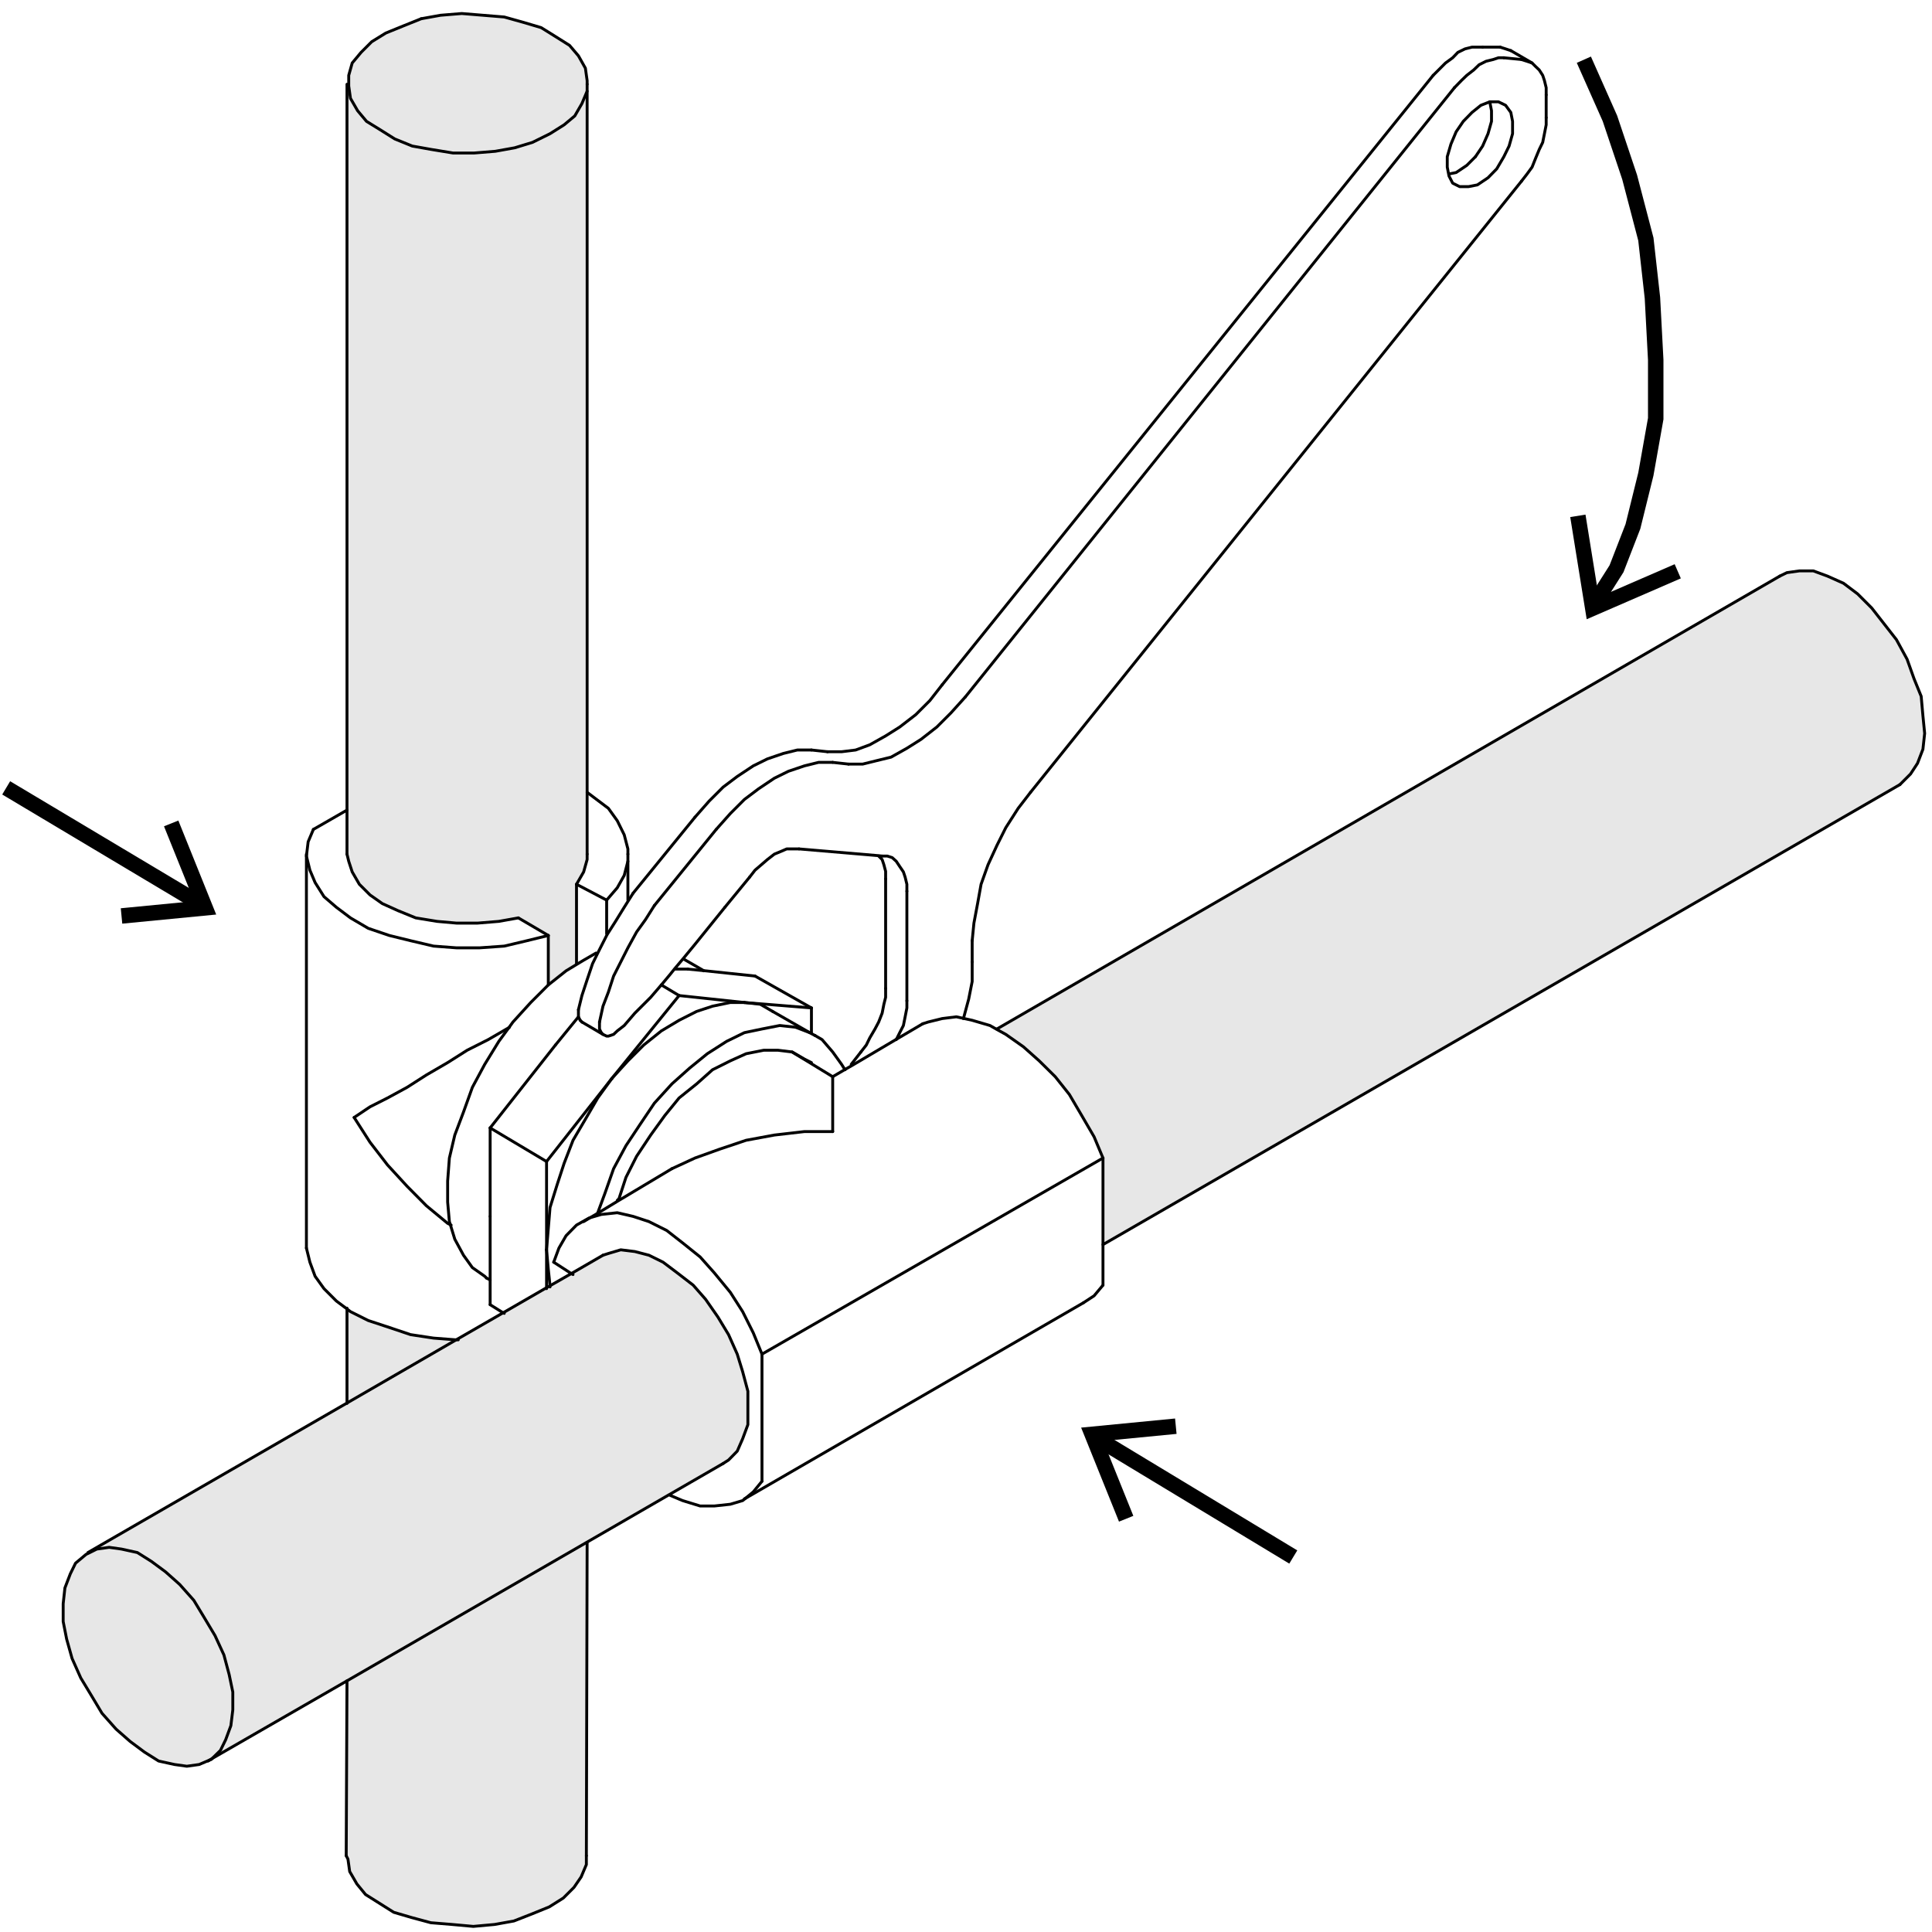<?xml version="1.0" encoding="utf-8"?>
<!-- Generator: Adobe Illustrator 25.0.1, SVG Export Plug-In . SVG Version: 6.00 Build 0)  -->
<svg version="1.1" id="_x34_B_Winkel_festschrauben_Kopie"
	 xmlns="http://www.w3.org/2000/svg" xmlns:xlink="http://www.w3.org/1999/xlink" x="0px" y="0px" viewBox="0 0 1000 1000"
	 style="enable-background:new 0 0 1000 1000;" xml:space="preserve">
<style type="text/css">
	.st0{fill:#E7E7E7;}
	.st1{fill:none;stroke:#000000;stroke-width:1.5;stroke-linecap:round;stroke-linejoin:round;stroke-miterlimit:10;}
	.st2{fill:none;stroke:#000000;stroke-width:8;stroke-miterlimit:10;}
</style>
<g id="XMLID_19_">
	<g>
		<polygon class="st0" points="995.3,370.5 996.2,379.6 995.3,387.8 992.5,395.1 988.9,400.6 984.3,405.2 983.4,406.1 570.9,644.2 
			570.9,599.4 566.3,588.4 559.9,577.4 553.5,566.5 546.2,557.3 537.9,549.1 529.7,541.8 520.6,535.4 515.9,532.8 516,532.6 
			921.2,298.2 924.9,296.4 931.3,295.5 938.6,295.5 945.9,298.2 954.2,301.9 961.5,307.4 968.8,314.7 975.2,322.9 981.6,331.1 
			987.1,341.2 990.7,351.3 994.4,360.4 		"/>
		<polygon class="st0" points="236.1,693.5 260.4,679.5 282.9,666.5 284.7,665.5 295.7,659.2 295.7,659.2 312.1,649.7 314.9,648.8 
			321.3,646.9 328.6,647.8 335.9,649.7 343.2,653.3 350.5,658.8 358.8,665.2 365.2,672.5 371.6,681.7 377.1,690.8 381.6,700.9 
			384.4,710 387.1,720.1 387.1,729.2 387.1,737.4 384.4,744.7 381.6,751.1 377.1,755.7 374.3,757.5 346.6,773.5 303.7,798.3 
			179.6,870 109.8,910.2 114.1,906 116.8,900.5 119.5,893.2 120.5,885 120.5,875.8 118.6,866.7 115.9,856.6 111.3,846.6 
			105.8,837.4 100.3,828.3 93,820.1 85.7,813.6 78.4,808.2 71.1,803.6 62.9,801.8 56.5,800.9 50.1,801.8 45.7,804 45.5,803.6 
			179.6,726.2 		"/>
		<polygon class="st0" points="303.9,442.1 303.9,444.9 302.1,451.3 298.4,457.7 298.4,498.8 298.6,499.1 293,502.5 283.8,509.8 
			283.8,484.2 268.3,475.1 258.2,476.9 247.2,477.8 236.3,477.8 226.2,476.9 215.2,475.1 206.1,471.4 197.9,467.7 191.5,463.2 
			186,457.7 182.3,451.3 180.5,445.8 179.6,442.1 179.6,419.3 179.6,44.5 180.5,44.5 181.4,50.9 185.1,57.3 189.7,62.8 197,67.3 
			204.3,71.9 213.4,75.6 223.5,77.4 234.5,79.2 245.4,79.2 256.4,78.3 266.4,76.5 275.6,73.7 284.7,69.2 292,64.6 297.5,60 
			301.2,53.6 303.9,47.2 303.9,410.1 		"/>
		<polygon class="st0" points="303.9,43.6 303.9,47.2 301.2,53.6 297.5,60 292,64.6 284.7,69.2 275.6,73.7 266.4,76.5 256.4,78.3 
			245.4,79.2 234.5,79.2 223.5,77.4 213.4,75.6 204.3,71.9 197,67.3 189.7,62.8 185.1,57.3 181.4,50.9 180.5,44.5 180.5,39 
			182.3,32.6 186.9,27.1 192.4,21.6 199.7,17.1 208.8,13.4 218,9.7 228,7.9 239,7 250,7.9 261,8.8 271,11.6 280.1,14.3 287.5,18.9 
			294.8,23.5 299.4,28.9 303,35.3 303.9,41.7 		"/>
		<polygon class="st0" points="303.7,798.3 303.9,798.7 303.5,960.5 303.5,965.1 300.8,971.5 297.1,976.9 291.6,982.4 284.3,987 
			275.2,990.7 266,994.3 256,996.1 245,997.1 234,996.1 223,995.2 213,992.5 203.8,989.8 196.5,985.2 189.2,980.6 184.7,975.1 
			181,968.7 180.1,962.3 179.2,960.5 179.6,870 179.6,870 		"/>
		<polygon class="st0" points="236.1,693.5 179.6,726.2 179.6,677.5 181.4,678.9 190.6,683.5 201.5,687.1 212.5,690.8 224.4,692.6 
					"/>
		<polygon class="st0" points="120.5,875.8 120.5,885 119.5,893.2 116.8,900.5 114.1,906 109.8,910.2 108.5,911 103.1,913.3 
			96.7,914.2 90.3,913.3 82.1,911.5 74.8,906.9 67.4,901.4 60.1,895 52.8,886.8 47.3,877.6 41.8,868.5 37.3,858.4 34.5,848.4 
			32.7,839.3 32.7,830.1 33.6,821.9 36.4,814.6 39.1,809.1 44.6,804.5 45.7,804 50.1,801.8 56.5,800.9 62.9,801.8 71.1,803.6 
			78.4,808.2 85.7,813.6 93,820.1 100.3,828.3 105.8,837.4 111.3,846.6 115.9,856.6 118.6,866.7 		"/>
	</g>
	<g>
		<line class="st1" x1="298.4" y1="457.7" x2="298.4" y2="498.8"/>
		<line class="st1" x1="314" y1="483.3" x2="314" y2="465.9"/>
		<line class="st1" x1="268.3" y1="475.1" x2="283.8" y2="484.2"/>
		<polyline class="st1" points="303.9,442.1 303.9,444.9 302.1,451.3 298.4,457.7 		"/>
		<polyline class="st1" points="268.3,475.1 258.2,476.9 247.2,477.8 236.3,477.8 226.2,476.9 215.2,475.1 206.1,471.4 197.9,467.7 
			191.5,463.2 186,457.7 182.3,451.3 180.5,445.8 179.6,442.1 		"/>
		<line class="st1" x1="298.4" y1="457.7" x2="314" y2="465.9"/>
		<polyline class="st1" points="325,445.8 323.1,453.1 319.5,459.5 314,465.9 		"/>
		<polyline class="st1" points="303.9,410.1 307.6,412.9 314.9,418.4 319.5,424.8 323.1,432.1 325,439.4 325,442.1 		"/>
		<line class="st1" x1="162.2" y1="429.3" x2="179.6" y2="419.3"/>
		<line class="st1" x1="283.8" y1="509.8" x2="283.8" y2="484.2"/>
		<polyline class="st1" points="237.2,693.5 236.3,693.5 236.1,693.5 224.4,692.6 212.5,690.8 201.5,687.1 190.6,683.5 181.4,678.9 
			179.6,677.5 174.1,673.4 167.7,667 163.1,660.6 160.4,653.3 158.6,646 		"/>
		<polyline class="st1" points="283.8,484.2 272.8,486.9 261,489.7 248.2,490.6 236.3,490.6 224.4,489.7 212.5,486.9 201.5,484.2 
			190.6,480.5 181.4,475.1 174.1,469.6 167.7,464.1 163.1,456.8 160.4,450.4 158.6,443.1 159.5,435.7 162.2,429.3 		"/>
		<polyline class="st1" points="183.3,578.4 191.5,572.9 200.6,568.3 210.7,562.8 220.7,556.4 231.7,550 241.8,543.6 252.7,538.1 
			263.4,531.9 263.7,531.7 		"/>
		<polyline class="st1" points="233.5,634.1 233.1,633.9 231.7,633.2 220.7,624.1 210.7,614 200.6,603 191.5,591.2 183.3,578.4 		
			"/>
		<polyline class="st1" points="921.2,298.2 924.9,296.4 931.3,295.5 938.6,295.5 945.9,298.2 954.2,301.9 961.5,307.4 968.8,314.7 
			975.2,322.9 981.6,331.1 987.1,341.2 990.7,351.3 994.4,360.4 995.3,370.5 996.2,379.6 995.3,387.8 992.5,395.1 988.9,400.6 
			984.3,405.2 983.4,406.1 		"/>
		<polyline class="st1" points="52.8,886.8 47.3,877.6 41.8,868.5 37.3,858.4 34.5,848.4 32.7,839.3 32.7,830.1 33.6,821.9 
			36.4,814.6 39.1,809.1 44.6,804.5 45.7,804 50.1,801.8 56.5,800.9 62.9,801.8 71.1,803.6 78.4,808.2 85.7,813.6 93,820.1 
			100.3,828.3 105.8,837.4 111.3,846.6 115.9,856.6 118.6,866.7 120.5,875.8 120.5,885 119.5,893.2 116.8,900.5 114.1,906 
			109.8,910.2 109.5,910.6 108.5,911 103.1,913.3 96.7,914.2 90.3,913.3 82.1,911.5 74.8,906.9 67.4,901.4 60.1,895 52.8,886.8 		
			"/>
		<polyline class="st1" points="179.2,960.5 180.1,962.3 181,968.7 184.7,975.1 189.2,980.6 196.5,985.2 203.8,989.8 213,992.5 
			223,995.2 234,996.1 245,997.1 256,996.1 266,994.3 275.2,990.7 284.3,987 291.6,982.4 297.1,976.9 300.8,971.5 303.5,965.1 
			303.5,960.5 		"/>
		<polyline class="st1" points="303.9,43.6 303.9,41.7 303,35.3 299.4,28.9 294.8,23.5 287.5,18.9 280.1,14.3 271,11.6 261,8.8 
			250,7.9 239,7 228,7.9 218,9.7 		"/>
		<polyline class="st1" points="218,9.7 208.8,13.4 199.7,17.1 192.4,21.6 186.9,27.1 182.3,32.6 180.5,39 180.5,44.5 181.4,50.9 
			185.1,57.3 189.7,62.8 197,67.3 204.3,71.9 213.4,75.6 223.5,77.4 234.5,79.2 245.4,79.2 256.4,78.3 266.4,76.5 275.6,73.7 
			284.7,69.2 292,64.6 297.5,60 301.2,53.6 303.9,47.2 		"/>
		<line class="st1" x1="420" y1="534.5" x2="420" y2="521.7"/>
		<line class="st1" x1="356" y1="501.6" x2="349.6" y2="501.6"/>
		<polyline class="st1" points="390.8,505.2 364.2,502.4 356,501.6 		"/>
		<line class="st1" x1="420" y1="521.7" x2="385.3" y2="518.9"/>
		<line class="st1" x1="390.8" y1="505.2" x2="420" y2="521.7"/>
		<polyline class="st1" points="308.5,493.3 302.1,497 298.6,499.1 293,502.5 283.8,509.8 274.7,518.9 265.5,529 263.4,531.9 
			258.2,539 250.9,550.9 244.5,562.8 239.9,575.6 235.4,587.5 232.6,599.4 231.7,611.3 231.7,622.2 232.6,632.3 233.1,633.9 
			235.4,641.4 239.9,649.7 244.5,656.1 250.9,660.6 251.8,661.5 		"/>
		<line class="st1" x1="253.7" y1="583.8" x2="253.7" y2="629.6"/>
		<polyline class="st1" points="253.7,629.6 253.7,662.5 253.7,675.3 		"/>
		<polyline class="st1" points="253.7,675.3 260.4,679.5 261,679.8 		"/>
		<polyline class="st1" points="282.9,646.9 282.9,666.5 282.9,667 		"/>
		<line class="st1" x1="385.3" y1="518.9" x2="351.5" y2="515.3"/>
		<line class="st1" x1="282.9" y1="601.2" x2="282.9" y2="646.9"/>
		<line class="st1" x1="299.4" y1="526.3" x2="287.5" y2="540.9"/>
		<line class="st1" x1="287.5" y1="540.9" x2="253.7" y2="583.8"/>
		<line class="st1" x1="253.7" y1="583.8" x2="282.9" y2="601.2"/>
		<line class="st1" x1="316.7" y1="558.2" x2="282.9" y2="601.2"/>
		<line class="st1" x1="351.5" y1="515.3" x2="316.7" y2="558.2"/>
		<line class="st1" x1="342.3" y1="509.8" x2="351.5" y2="515.3"/>
		<polyline class="st1" points="399.9,523.5 393.5,519.8 385.3,518.9 		"/>
		<polyline class="st1" points="385.3,518.9 378,518.9 368.8,520.8 360.6,523.5 351.5,528.1 342.3,533.6 333.2,540.9 325,549.1 
			316.7,558.2 		"/>
		<polyline class="st1" points="316.7,558.2 309.4,568.3 303,579.3 296.6,590.2 292,602.1 288.4,613.1 284.7,625 283.8,635.9 
			282.9,646.9 		"/>
		<polyline class="st1" points="282.9,646.9 283.5,653.6 283.8,657 284.7,665.5 284.7,666.1 		"/>
		<polyline class="st1" points="419.1,534.5 411.8,531.7 403.6,530.8 394.4,532.6 385.3,534.5 376.1,539 366.1,545.4 357,552.8 
			347.8,561 338.7,571 331.3,582 324,593 317.6,604.9 313.1,617.7 309.4,627.7 		"/>
		<polyline class="st1" points="437.4,553.7 437.3,553.6 435.6,550.9 431,544.5 425.5,538.1 421.9,536 		"/>
		<polyline class="st1" points="420,550 416.4,548.2 410,544.5 402.7,543.6 395.3,543.6 386.2,545.4 378,549.1 368.8,553.7 
			360.6,561 351.5,568.3 344.1,577.4 336.8,587.5 329.5,598.5 324,609.4 320.4,620.4 319.5,621.3 		"/>
		<polyline class="st1" points="560.8,674.3 566.3,670.7 570.9,665.2 		"/>
		<polyline class="st1" points="570.9,665.2 570.9,644.2 570.9,599.4 		"/>
		<line class="st1" x1="570.9" y1="599.4" x2="394.4" y2="700.9"/>
		<polyline class="st1" points="570.9,599.4 566.3,588.4 559.9,577.4 553.5,566.5 546.2,557.3 537.9,549.1 529.7,541.8 520.6,535.4 
			515.9,532.8 512.4,530.8 503.2,528.1 498.7,527.1 495,526.3 487.7,527.2 480.4,529 477.6,529.9 		"/>
		<polyline class="st1" points="431,557.3 431,558.2 431,560.1 431,564.6 431,570.1 431,576.5 431,585.7 		"/>
		<polyline class="st1" points="431,585.7 416.4,585.7 400.8,587.5 386.2,590.2 372.5,594.8 359.7,599.4 347.8,604.9 		"/>
		<polyline class="st1" points="374.3,757.5 377.1,755.7 381.6,751.1 384.4,744.7 387.1,737.4 387.1,729.2 387.1,720.1 384.4,710 
			381.6,700.9 377.1,690.8 371.6,681.7 365.2,672.5 358.8,665.2 350.5,658.8 343.2,653.3 335.9,649.7 328.6,647.8 321.3,646.9 
			314.9,648.8 312.1,649.7 		"/>
		<polyline class="st1" points="346.9,774 353.3,776.7 362.4,779.5 369.7,779.5 378,778.6 384.4,776.7 385.9,775.5 389.9,772.2 
			394.4,766.7 		"/>
		<line class="st1" x1="394.4" y1="766.7" x2="394.4" y2="700.9"/>
		<polyline class="st1" points="394.4,700.9 389.9,689.9 384.4,678.9 378,668.9 369.7,658.8 362.4,650.6 353.3,643.3 345.1,636.9 
			335.9,632.3 327.7,629.6 319.5,627.7 311.2,628.6 305.4,630.3 304.8,630.5 298.4,634.1 293,639.6 289.3,646 286.6,653.3 		"/>
		<line class="st1" x1="295.7" y1="659.2" x2="286.6" y2="653.3"/>
		<line class="st1" x1="296.6" y1="659.7" x2="295.7" y2="659.2"/>
		<polyline class="st1" points="776.5,24.4 779.3,25.3 782,26.2 		"/>
		<line class="st1" x1="767.4" y1="24.4" x2="776.5" y2="24.4"/>
		<polyline class="st1" points="771.1,52.7 772,57.3 772,62.8 770.2,69.2 767.4,75.6 763.7,81.1 		"/>
		<polyline class="st1" points="763.7,81.1 759.2,85.6 753.7,89.3 750.2,90 		"/>
		<polyline class="st1" points="741.8,39 745.5,35.3 748.2,32.6 751.9,29.9 754.6,27.1 758.3,25.3 761.9,24.4 764.7,24.4 
			767.4,24.4 		"/>
		<line class="st1" x1="440.6" y1="550.9" x2="445.6" y2="544.5"/>
		<polyline class="st1" points="445.6,544.5 448.4,540.9 450.2,537.2 452.9,532.6 454.8,529 456.6,524.4 457.5,519.8 458.4,516.2 
			458.4,511.6 		"/>
		<line class="st1" x1="458.4" y1="511.6" x2="458.4" y2="454.9"/>
		<polyline class="st1" points="458.4,454.9 458.4,451 457.5,447.6 456.6,444.9 454.8,443.1 		"/>
		<line class="st1" x1="487.7" y1="354.4" x2="741.8" y2="39"/>
		<polyline class="st1" points="428.3,389.1 435.6,389.1 442.9,388.2 450.2,385.5 458.4,380.9 465.7,376.3 474,369.9 481.3,362.6 
			487.7,354.4 		"/>
		<line class="st1" x1="420" y1="388.2" x2="428.3" y2="389.1"/>
		<line class="st1" x1="301.2" y1="529" x2="300.3" y2="528.1"/>
		<polyline class="st1" points="359.7,423 367,414.7 374.3,407.4 381.6,401.9 389.9,396.4 397.2,392.8 405.4,390 412.7,388.2 
			420,388.2 		"/>
		<polyline class="st1" points="300.3,528.1 299.4,526.3 299.4,525.3 299.4,524.4 299.4,523.5 299.4,522.6 		"/>
		<line class="st1" x1="327.7" y1="462.3" x2="359.7" y2="423"/>
		<polyline class="st1" points="299.4,522.6 301.2,515.3 303.9,507.1 306.7,498.8 309.2,493.7 310.3,491.5 314,484.2 314.4,483.5 
			318.6,476.9 323.1,469.6 325.3,466.1 327.7,462.3 		"/>
		<polyline class="st1" points="413.6,439.4 407.2,439.4 404.2,440.7 400.8,442.1 397.2,444.9 390.8,450.4 388,454 		"/>
		<polyline class="st1" points="456.6,443.1 454.8,442.9 413.6,439.4 		"/>
		<polyline class="st1" points="469.4,461.3 469.4,457.7 468.5,454 467.6,451.3 465.7,448.5 463.9,445.8 461.8,443.9 459.3,443.1 
			456.6,443.1 		"/>
		<line class="st1" x1="469.4" y1="518" x2="469.4" y2="461.3"/>
		<polyline class="st1" points="463.9,538.1 464,537.9 465.7,534.5 467.6,530.8 468.5,526.3 469.4,521.7 469.4,518 		"/>
		<polyline class="st1" points="503.2,497.9 503.2,508 501.4,517.1 498.7,527.1 498.6,527.2 		"/>
		<line class="st1" x1="503.2" y1="486.9" x2="503.2" y2="497.9"/>
		<polyline class="st1" points="533.4,410.1 527,418.4 520.6,428.4 516,437.6 511.4,447.6 507.8,457.7 506,467.7 504.1,477.8 
			503.2,486.9 		"/>
		<line class="st1" x1="787.5" y1="93.8" x2="533.4" y2="410.1"/>
		<polyline class="st1" points="800.3,60.9 800.3,64.6 799.4,69.2 798.5,73.7 796.7,77.4 794.8,82 793,86.5 790.3,90.2 787.5,93.8 
					"/>
		<line class="st1" x1="800.3" y1="49.1" x2="800.3" y2="60.9"/>
		<polyline class="st1" points="787.5,30.8 790.3,31.7 793,32.6 794.8,34.4 796.7,36.2 798.5,39 799.4,41.7 800.3,45.4 800.3,49.1 
					"/>
		<line class="st1" x1="778.4" y1="29.9" x2="787.5" y2="30.8"/>
		<polyline class="st1" points="752.8,45.4 756.4,41.7 759.2,39 762.8,36.2 765.6,33.5 769.2,31.7 772.9,30.8 775.6,29.9 
			778.4,29.9 		"/>
		<line class="st1" x1="499.6" y1="360.8" x2="752.8" y2="45.4"/>
		<polyline class="st1" points="439.2,395.5 446.5,395.5 453.8,393.7 461.2,391.9 469.4,387.3 476.7,382.7 484.9,376.3 492.2,369 
			499.6,360.8 		"/>
		<line class="st1" x1="431" y1="394.6" x2="439.2" y2="395.5"/>
		<polyline class="st1" points="370.7,429.3 378,421.1 385.3,413.8 392.6,408.3 400.8,402.8 408.1,399.2 416.4,396.4 423.7,394.6 
			431,394.6 		"/>
		<line class="st1" x1="338.7" y1="468.7" x2="370.7" y2="429.3"/>
		<polyline class="st1" points="310.3,529 312.1,520.8 314.9,513.5 317.6,505.2 321.3,497.9 325,490.6 329.5,482.4 334.1,476 
			338.7,468.7 		"/>
		<polyline class="st1" points="311.2,534.5 310.3,532.6 310.3,531.7 310.3,530.8 310.3,529.9 310.3,529 		"/>
		<polyline class="st1" points="375.2,469.6 359.7,488.8 353.6,496.2 349.3,501.3 346.9,504.3 342.3,509.8 336.8,516.2 328.6,524.4 
			323.1,530.8 319.5,533.6 317.6,535.4 314.9,536.3 314,536.3 312.1,535.4 311.2,534.5 		"/>
		<line class="st1" x1="388" y1="454" x2="375.2" y2="469.6"/>
		<polyline class="st1" points="774.7,87.4 770.2,92 764.7,95.7 760.1,96.6 755.5,96.6 751.9,94.8 750,91.1 749.8,90.1 749.1,86.5 
			749.1,81.1 751,74.6 753.7,68.2 757.4,62.8 761.9,58.2 766.5,54.5 771.1,52.7 775.6,52.7 779.3,54.5 782,58.2 782.9,62.8 
			782.9,69.2 781.1,75.6 778.4,81.1 774.7,87.4 		"/>
		<polyline class="st1" points="325,465.9 325,445.8 325,442.1 		"/>
		<polyline class="st1" points="158.6,442.1 158.6,443.1 158.6,646 		"/>
		<polyline class="st1" points="312.1,649.7 295.7,659.2 295.7,659.2 284.7,665.5 282.9,666.5 260.4,679.5 236.1,693.5 179.6,726.2 
			45.5,803.6 		"/>
		<line class="st1" x1="921.2" y1="298.2" x2="516" y2="532.6"/>
		<line class="st1" x1="570.9" y1="644.2" x2="983.4" y2="406.1"/>
		<polyline class="st1" points="107.7,911.5 108.5,911 109.8,910.2 179.6,870 303.7,798.3 346.6,773.5 374.3,757.5 		"/>
		<line class="st1" x1="179.6" y1="870" x2="179.2" y2="960.5"/>
		<polyline class="st1" points="179.6,677.1 179.6,677.5 179.6,726.2 179.6,726.4 		"/>
		<polyline class="st1" points="179.6,43.6 179.6,44.5 179.6,419.3 179.6,442.1 		"/>
		<polyline class="st1" points="303.9,442.1 303.9,410.1 303.9,47.2 303.9,43.6 		"/>
		<line class="st1" x1="303.5" y1="960.5" x2="303.9" y2="798.7"/>
		<polyline class="st1" points="364.3,502.5 364.2,502.4 354,496.5 		"/>
		<line class="st1" x1="251.8" y1="661.5" x2="253.7" y2="662.5"/>
		<polyline class="st1" points="421.9,536 419.8,534.9 419.1,534.5 399.9,523.5 		"/>
		<line class="st1" x1="431" y1="557.3" x2="410" y2="544.5"/>
		<polyline class="st1" points="385.3,775.8 385.9,775.5 560.8,674.3 		"/>
		<polyline class="st1" points="477.6,529.9 464,537.9 441,551.5 437.3,553.6 431,557.3 		"/>
		<polyline class="st1" points="347.8,604.9 319.7,621.7 309.5,627.9 305.4,630.3 302.1,632.3 		"/>
		<line class="st1" x1="793" y1="32.6" x2="782" y2="26.2"/>
		<line class="st1" x1="301.2" y1="529" x2="312.1" y2="535.4"/>
	</g>
</g>
<g>
	<polyline class="st2" points="824.9,313 836.7,294.4 845.2,272.5 851.9,245.4 857,216.7 857,186.3 855.3,154.2 851.9,123.8 
		843.5,91.7 833.3,61.3 819.8,30.9 	"/>
	<polyline class="st2" points="816.7,267 824.4,314.8 868.4,295.7 	"/>
</g>
<g>
	<line class="st2" x1="669.4" y1="805.9" x2="567.8" y2="744.5"/>
	<polyline class="st2" points="608.6,738.2 565.3,742.4 582.9,786.1 	"/>
</g>
<g>
	<line class="st2" x1="3.2" y1="407.8" x2="103.7" y2="467.8"/>
	<polyline class="st2" points="62.9,474.1 106.2,469.9 88.6,426.2 	"/>
</g>
</svg>
